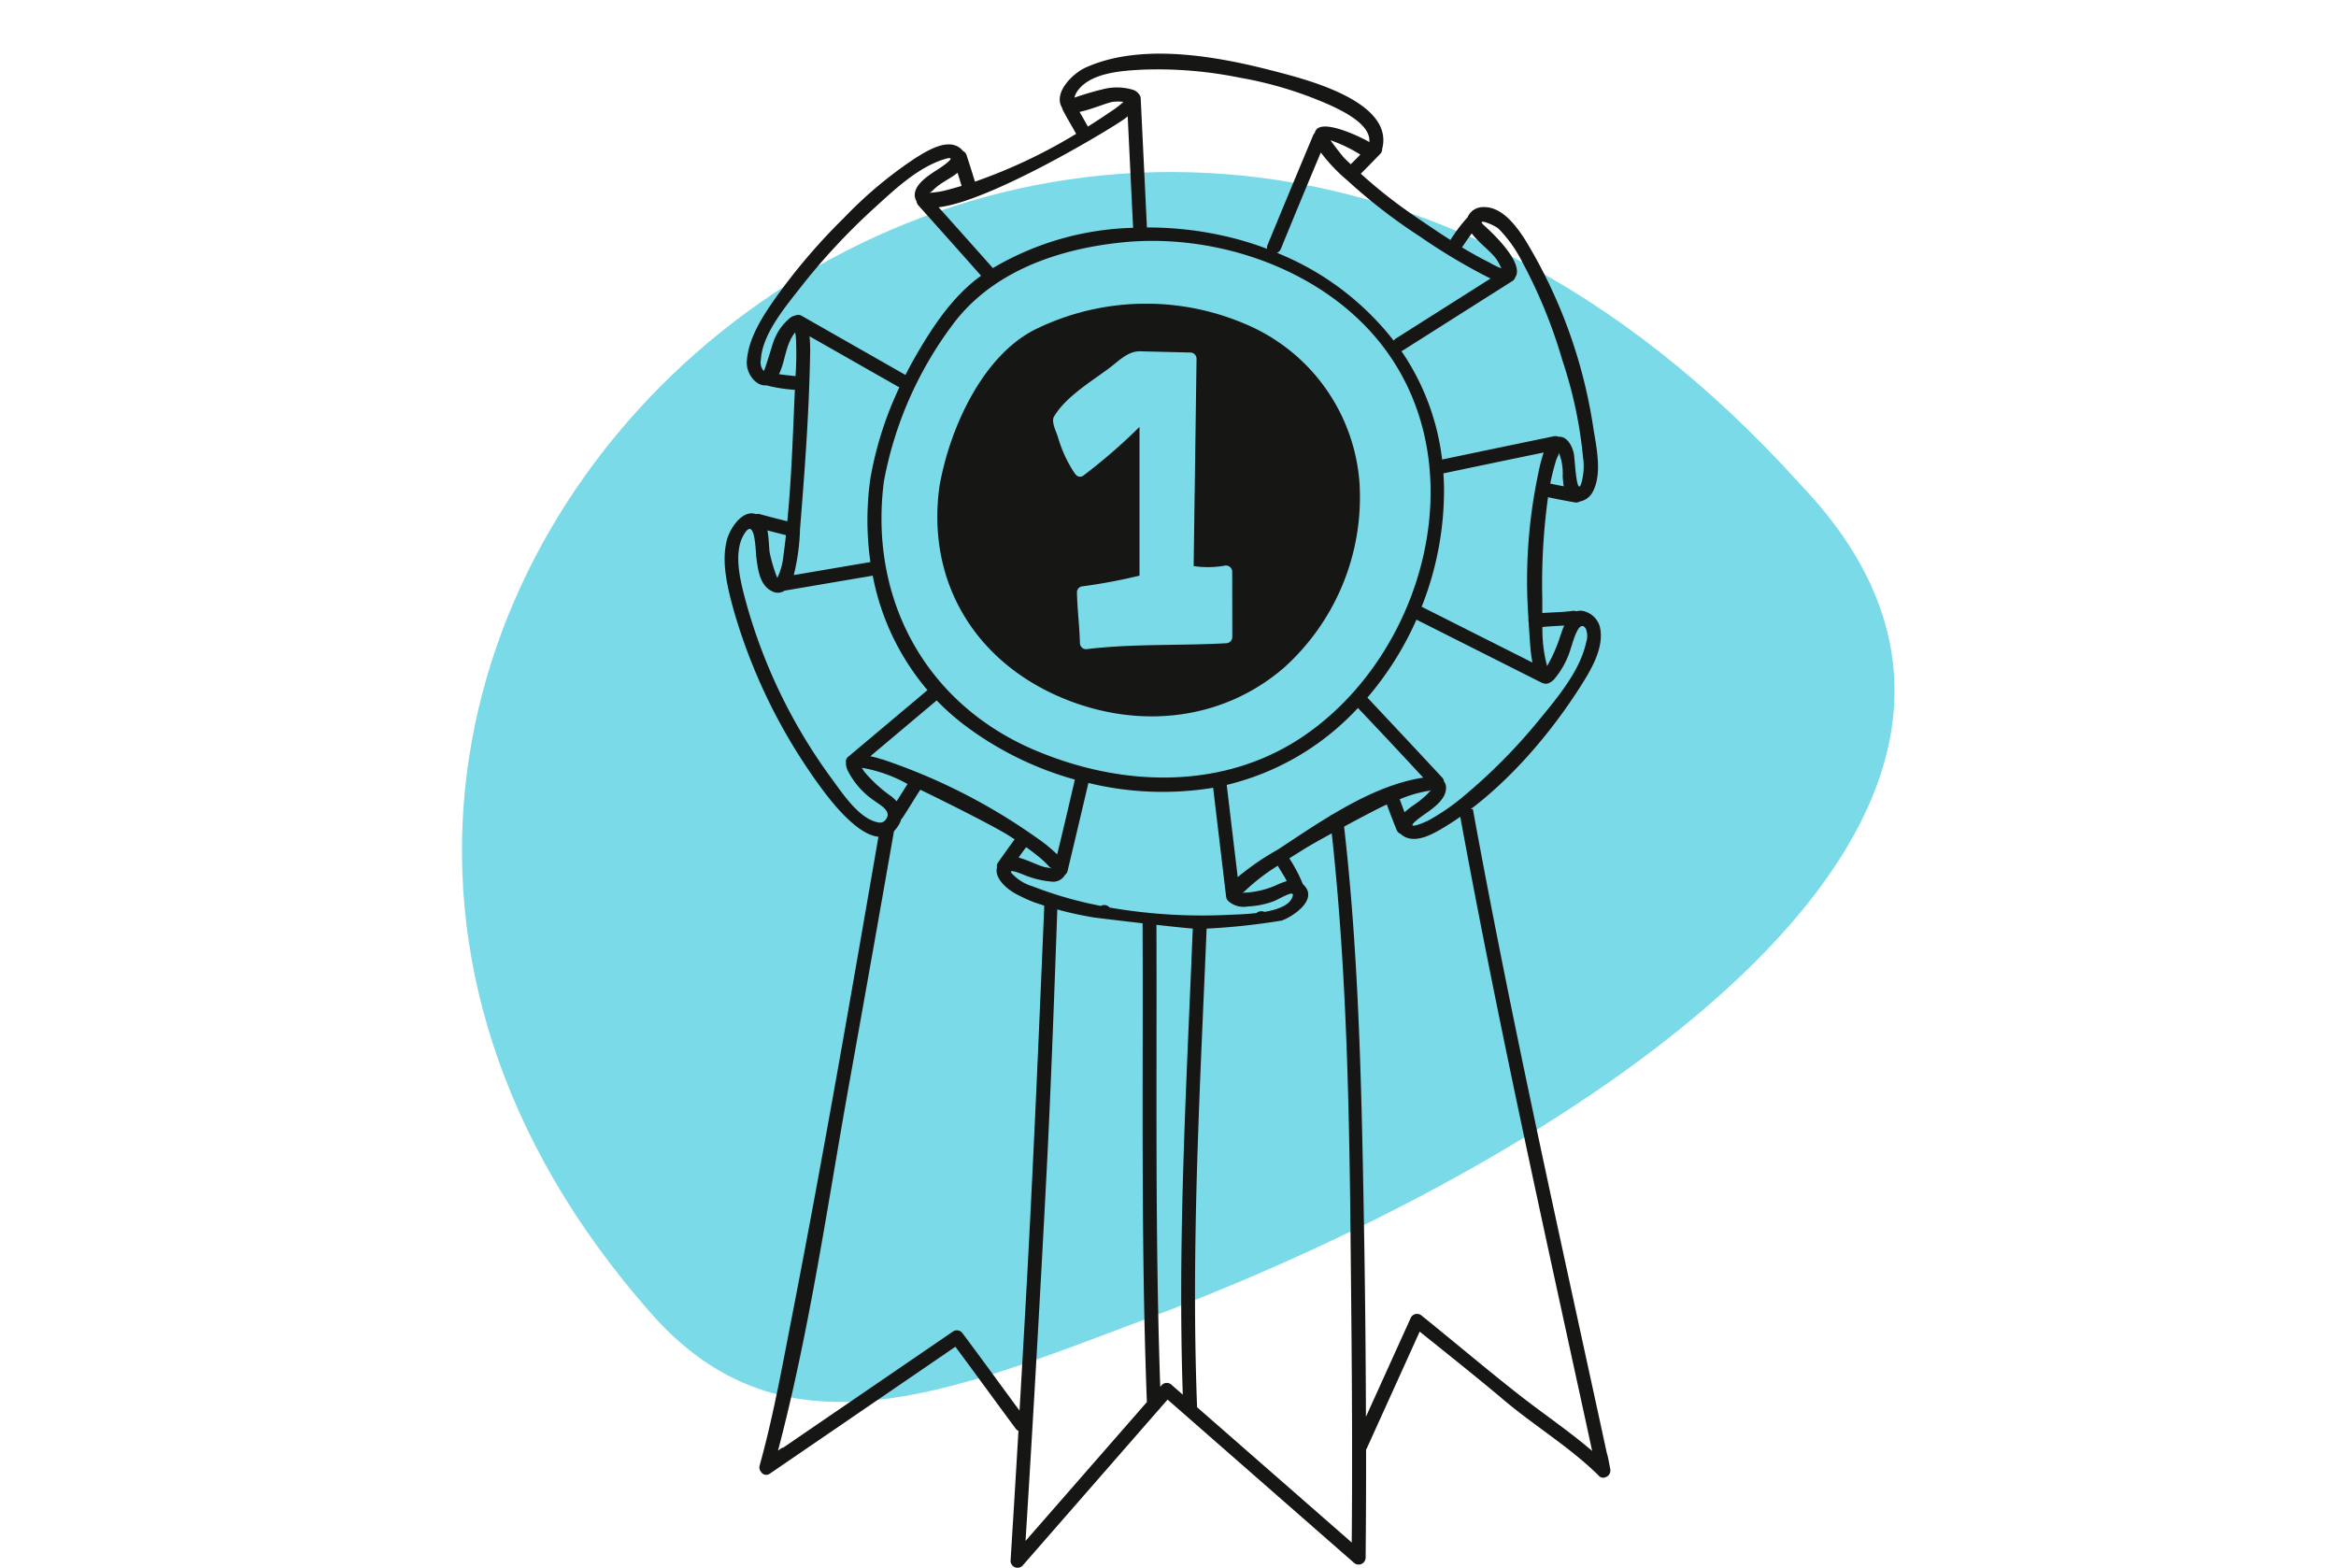 <svg xmlns="http://www.w3.org/2000/svg" xmlns:xlink="http://www.w3.org/1999/xlink" width="216" height="144.963" viewBox="0 0 216 144.963">
  <defs>
    <clipPath id="clip-path">
      <rect id="Rectangle_3571" data-name="Rectangle 3571" width="81.907" height="140" fill="none"/>
    </clipPath>
  </defs>
  <path id="Path_36185" data-name="Path 36185" d="M359.3-47.7c-8.248-16.577-24.622-14.245-44.838-12.243-41.922,4.155-97.786,22.063-77.614,58.8C282.494,88.429,397.891,29.852,359.3-47.7Z" transform="matrix(-0.966, 0.259, -0.259, -0.966, 394.952, -17.679)" fill="#7bdae8"/>
  <g id="i-award" transform="translate(0 4.963)">
    <g id="Layer_2" data-name="Layer 2">
      <rect id="Rectangle_3570" data-name="Rectangle 3570" width="216" height="140" fill="none"/>
    </g>
    <g id="Layer_1" data-name="Layer 1" transform="translate(-5 -6.802)">
      <g id="Group_5394" data-name="Group 5394" transform="translate(72 6.802)">
        <g id="Group_5393" data-name="Group 5393" clip-path="url(#clip-path)">
          <g id="Group_4891" data-name="Group 4891" transform="translate(0.003 -0.006)">
            <path id="Path_36225" data-name="Path 36225" d="M80.762,74.458c1.161,1.612,5.329,7.148,7.381,3.587a2.2,2.2,0,0,0,.2-.476.668.668,0,0,0,.132-.146c.556-.843,1.068-1.714,1.618-2.561.449.2,6.31,3.075,8.118,4.194.2.129.406.261.61.394-.526.7-1.031,1.423-1.535,2.135a.546.546,0,0,0-.1.443c-.258.993.853,1.961,1.706,2.44a16.105,16.105,0,0,0,1.67.776,32.963,32.963,0,0,0,5.627,1.433c.127.024,8.351,1.016,9.632,1.056a61.027,61.027,0,0,0,7.7-.778c.907-.313,3.193-1.777,2.2-3.09a2.008,2.008,0,0,0-.251-.278,14.426,14.426,0,0,0-1.254-2.388c.452-.279.9-.555,1.337-.833.969-.62,6.507-3.639,7.682-4.142.283.785.588,1.564.9,2.338a.657.657,0,0,0,.369.379c1.148,1.064,2.909.069,4.033-.611,5.024-3.034,9.483-8.119,12.607-13.027.969-1.524,2.259-3.66,1.774-5.549a2.045,2.045,0,0,0-1.265-1.34,1.318,1.318,0,0,0-.878-.055.68.68,0,0,0-.337-.038c-.937.129-1.886.132-2.828.2V57.241a58.446,58.446,0,0,1,.528-9.427c.821.174,1.647.328,2.474.478a.636.636,0,0,0,.458-.081,1.709,1.709,0,0,0,1.22-.928c.867-1.659.323-4.1.043-5.834a46.818,46.818,0,0,0-6.3-17.422c-.837-1.3-2.147-3.1-3.887-3.039a1.551,1.551,0,0,0-1.452.949,14.962,14.962,0,0,0-1.582,2.092c-1.127-.718-2.229-1.472-3.316-2.216a45.26,45.26,0,0,1-4.969-3.912c.61-.6,1.2-1.22,1.794-1.83a.605.605,0,0,0,.18-.48.536.536,0,0,0,.028-.089c.989-4.362-7.274-6.373-10.064-7.1-5.233-1.365-12.262-2.644-17.4-.306-1.16.527-3.007,2.315-2.163,3.7a.639.639,0,0,0,.065.2c.385.755.834,1.474,1.239,2.219a49.016,49.016,0,0,1-9.36,4.421c-.242-.822-.509-1.638-.775-2.453a.619.619,0,0,0-.33-.382,1.711,1.711,0,0,0-.224-.23c-1.176-1.008-3.119.23-4.149.867a38.742,38.742,0,0,0-6.621,5.537A55.562,55.562,0,0,0,76.78,29.29c-1.22,1.729-2.613,3.816-2.727,6-.059,1.13.873,2.281,1.8,2.177a13.954,13.954,0,0,0,2.644.416c-.183,4.023-.3,8.134-.7,12.156q-1.278-.319-2.548-.662a.613.613,0,0,0-.345,0c-1.295-.461-2.449,1.4-2.7,2.413-.523,2.065.078,4.434.623,6.426a51.9,51.9,0,0,0,7.935,16.243m7.145,1.471a3.945,3.945,0,0,0-.454-.429,13.314,13.314,0,0,1-2.494-2.257,4.443,4.443,0,0,1-.271-.413,13.166,13.166,0,0,1,4.227,1.5q-.507.8-1.009,1.6m-1.33-3.869a8.738,8.738,0,0,0-1.1-.3l6.134-5.16a22.375,22.375,0,0,0,2.464,2.2,30.508,30.508,0,0,0,10.314,5.119q-.8,3.464-1.636,6.919a14.338,14.338,0,0,0-1.932-1.564A54.67,54.67,0,0,0,86.58,72.049m.146-25.679A34.683,34.683,0,0,1,92.982,32c3.634-5,9.731-7.117,15.7-7.739,8.914-.935,19.032,2.578,24.443,9.943,8.226,11.2,3.456,28.06-7.452,35.6-7.448,5.144-16.917,4.834-25.006,1.388C90.53,66.879,85.344,57.165,86.727,46.37m15.556,35.767c-.1-.025-.279-.061-.559-.1-.595-.092-1.617-.665-2.541-.906q.346-.485.7-.964c.445.322.882.654,1.3,1a8.97,8.97,0,0,1,.808.776.867.867,0,0,0,.288.193m22.261,2.486c-.158.878-1.338,1.311-2.619,1.533a.712.712,0,0,0-.751.108c-1,.117-1.943.134-2.407.157a50.109,50.109,0,0,1-11.161-.667.644.644,0,0,0-.813-.151,36.189,36.189,0,0,1-6.31-1.812A4.133,4.133,0,0,1,98.5,82.524c-.237-.377,1,.138,1.085.167a8.639,8.639,0,0,0,2.787.675,1.253,1.253,0,0,0,1.108-.644.584.584,0,0,0,.233-.355q.974-4.068,1.926-8.134a29.026,29.026,0,0,0,11.245.493c.1-.015.191-.038.288-.053q.6,5.034,1.2,10.071a.658.658,0,0,0,.267.465,2.133,2.133,0,0,0,1.745.443,7.955,7.955,0,0,0,2.375-.478c.441-.152,1.883-1.075,1.787-.547m-4.685-.209a1.652,1.652,0,0,0,.287-.232,18.465,18.465,0,0,1,3-2.3c.279.476.586.937.834,1.424a6.3,6.3,0,0,0-.813.3,7.978,7.978,0,0,1-3.012.761,1.554,1.554,0,0,0-.29.034m3.206-3.966a24.461,24.461,0,0,0-3.628,2.5q-.508-4.261-1.017-8.525A24.219,24.219,0,0,0,130.561,67.3Q133.6,70.5,136.6,73.744c-4.8.712-9.616,4.137-13.537,6.71m11.364-4.713a11.718,11.718,0,0,1,2.731-.789.506.506,0,0,0,.179-.061c-.077.072-.2.189-.369.378a8.982,8.982,0,0,1-1.349,1.077,9.162,9.162,0,0,0-.747.595q-.23-.6-.447-1.2m15.21-16.068c-.158.362-.281.738-.39,1.052a13.614,13.614,0,0,1-1.193,2.695,13.042,13.042,0,0,1-.432-3.608c.671-.065,1.347-.093,2.022-.134m-1.932,5.342c.262.1.575.024.954-.328a7.858,7.858,0,0,0,1.6-2.974c.158-.412.729-2.755,1.372-1.741a1.83,1.83,0,0,1,.025,1.264c-.569,2.663-2.721,5.178-4.392,7.219a51.72,51.72,0,0,1-6.942,7.005,19.836,19.836,0,0,1-3.108,2.158c-.75.406-2.613,1.1-.943-.168.843-.639,2.432-1.524,2.432-2.763a.93.93,0,0,0-.185-.594.631.631,0,0,0-.173-.367q-3.447-3.706-6.914-7.39a29.338,29.338,0,0,0,4.537-7.208l11.569,5.827a.762.762,0,0,0,.157.057m-.428-19.568a47.926,47.926,0,0,0-.943,13.568.658.658,0,0,0,.018.315c.047.833.1,1.661.172,2.478A11.279,11.279,0,0,0,146.7,63.1L136.572,58a.6.6,0,0,0-.123-.048A29.2,29.2,0,0,0,138.521,46.9c-.008-.435-.028-.863-.057-1.29q4.633-.976,9.271-1.932a15.485,15.485,0,0,0-.466,1.768m1.077,1.107a20.727,20.727,0,0,1,.538-2.144c.133-.427.371-.6.195-.857a5.092,5.092,0,0,1,.413,2.324c.019.255.043.59.1.928q-.625-.119-1.248-.251m-4.793-23.577a12.138,12.138,0,0,1,2.189,3.057,46.789,46.789,0,0,1,3.73,9.137,40.209,40.209,0,0,1,1.9,8.9,5.751,5.751,0,0,1-.19,2.571c-.42.983-.553-2.292-.647-2.806-.127-.7-.61-1.689-1.433-1.611a.644.644,0,0,0-.418-.047q-5.17,1.068-10.337,2.152A22.4,22.4,0,0,0,134.58,34.3a.662.662,0,0,0,.158-.072l10.1-6.4a.627.627,0,0,0,.267-.337c.915-1.338-2.288-4.283-2.847-4.779-.915-.813.916-.077,1.29.267m-2.461.44c.679.937,1.945,1.762,2.417,2.6a5.3,5.3,0,0,1,.313.635,7.584,7.584,0,0,1-1.074-.529c-.869-.428-1.72-.908-2.56-1.413.3-.43.582-.873.906-1.284m-4.677.363a55.214,55.214,0,0,0,6.008,3.6c.122.06.259.127.406.2l-8.744,5.539a.653.653,0,0,0-.21.21,25.99,25.99,0,0,0-10.794-8.121.666.666,0,0,0,.358-.369q1.824-4.466,3.694-8.91a15.749,15.749,0,0,0,2.454,2.583,50.978,50.978,0,0,0,6.827,5.263m-8.374-8.973a13.558,13.558,0,0,1,2.745,1.322c-.292.3-.587.6-.887.892-.192-.187-.392-.367-.58-.56-.287-.292-1.3-1.652-1.281-1.648M104.346,10.87c.013-.041.027-.089.046-.152a1.811,1.811,0,0,1,.317-.572c1.273-1.632,4.162-1.772,6.025-1.87a38.048,38.048,0,0,1,8.9.746,35.516,35.516,0,0,1,8.21,2.478c1.188.544,3.935,1.8,3.77,3.478-.456-.3-4.722-2.461-5.043-.845a.687.687,0,0,0-.16.237Q124.29,19.425,122.2,24.5a.555.555,0,0,0-.035.348c-.711-.27-1.445-.516-2.189-.734a31.967,31.967,0,0,0-8.926-1.242l-.574-11.924a.628.628,0,0,0-.147-.388,1.129,1.129,0,0,0-.611-.431,5.206,5.206,0,0,0-2.557-.083,28.216,28.216,0,0,0-2.818.824m4.537.387-.048.048a8.985,8.985,0,0,1-1.161.877c-.677.463-1.372.915-2.08,1.363-.249-.457-.508-.907-.77-1.358,1.16-.237,2.6-.887,3.138-.936a4.388,4.388,0,0,1,.923.007m.058,1.6c.1-.071.213-.16.333-.263q.247,5.155.5,10.309A26.836,26.836,0,0,0,96.8,26.629a.241.241,0,0,0-.024-.035q-2.485-2.8-4.988-5.591c4.79-.547,15.8-7.175,17.153-8.146M93.914,19.027c-.493.149-.986.289-1.479.414a7.638,7.638,0,0,1-1.33.213.872.872,0,0,0-.172.027,2.292,2.292,0,0,0,.446-.358c.63-.61,1.487-.952,2.161-1.512q.193.609.373,1.22m-18.307,17.1a1.229,1.229,0,0,1-.253-1.026c.127-2.419,2.371-5.023,3.776-6.827a59.3,59.3,0,0,1,6.82-7.3c1.794-1.639,3.894-3.612,6.256-4.383,1.512-.493.172.48-.453.886-.8.518-2.455,1.5-2.127,2.692a1.1,1.1,0,0,0,.123.276.645.645,0,0,0,.168.381q2.909,3.244,5.8,6.506c-2.668,1.9-4.6,4.88-6.192,7.678-.278.489-.543.987-.8,1.494l-9.612-5.475A.594.594,0,0,0,78.569,31a1.5,1.5,0,0,0-.449.181,4.95,4.95,0,0,0-1.61,2.28c-.139.369-.822,2.745-.9,2.676m1.417.3c.61-1.235.584-2.745,1.5-3.868a5.855,5.855,0,0,1,.084.915,29.983,29.983,0,0,1-.053,3.133c-.509-.057-1.026-.1-1.531-.183M78.971,50.79c.433-5.334.838-10.778.934-16.122a13.6,13.6,0,0,0-.053-1.736l8.307,4.727a32.807,32.807,0,0,0-2.682,8.427.774.774,0,0,0-.007.1.429.429,0,0,0-.016.068,27.486,27.486,0,0,0,.026,7.553l-7.085,1.206a19.7,19.7,0,0,0,.577-4.226m-1.3.538q-.1.927-.228,1.846a6.114,6.114,0,0,1-.571,2.106,13.6,13.6,0,0,1-.712-2.386c-.061-.509-.065-1.3-.2-2.007q.858.225,1.721.44m-3.817-.191c.962-1.448.993,1.6,1.064,2.184.137,1.1.3,2.654,1.453,3.184a1.089,1.089,0,0,0,1.16-.048l8.155-1.387a22.894,22.894,0,0,0,5.062,10.583l-7.338,6.17a.525.525,0,0,0-.2.5,1.563,1.563,0,0,0,.152.746,7.377,7.377,0,0,0,2.44,2.792c.57.424,1.713.981,1.075,1.781a.645.645,0,0,1-.638.25c-1.8-.282-3.4-2.767-4.372-4.085a50.021,50.021,0,0,1-7.977-16.571c-.466-1.78-1.148-4.429-.034-6.1" transform="translate(-72.002 -6.797)" fill="#161615"/>
            <path id="Path_36226" data-name="Path 36226" d="M153.505,129.22c-.1-.455-.167-1-.32-1.48-4.292-19.8-8.744-39.592-12.383-59.524-.436-.022-.871-.04-1.307-.067,3.62,19.872,8.042,39.609,12.324,59.346v.05c-2.118-1.819-4.438-3.383-6.64-5.1-3.07-2.4-6.051-4.937-9.089-7.381a.649.649,0,0,0-.918.015.728.728,0,0,0-.09.115l-4.168,9.2q-.027-9.018-.187-18.034c-.225-12.647-.468-25.378-2-37.948a7.5,7.5,0,0,1-.718.3,3.3,3.3,0,0,1-.443.119c1.821,15.433,1.849,31.149,2,46.666.068,6.84.092,13.683.035,20.525l-14.3-12.511c-.588-15.148.312-30.26.929-45.4q-.643.027-1.285.06c-.582,14.731-1.466,29.43-.967,44.178l-1.027-.9a.647.647,0,0,0-.908,0l-.15.172c-.5-14.466-.294-28.928-.353-43.4q-.64-.031-1.282-.116c.073,14.982-.172,29.953.4,44.931q-5.609,6.419-11.219,12.838,1.065-17.108,1.953-34.227c.428-8.369.718-16.742,1.017-25.113a11.588,11.588,0,0,1-1.192-.3h-.008c-.527,12.541-1.055,25.082-1.755,37.617q-.278,4.983-.572,9.973c-1.748-2.368-3.473-4.752-5.238-7.108a.652.652,0,0,0-.878-.23L77.031,127.249a.617.617,0,0,0-.259.113l-.221.162c2.948-11.17,4.582-22.816,6.622-34.161Q85.29,81.589,87.351,69.8a1.816,1.816,0,0,1-1.041.073,1.543,1.543,0,0,1-.3-.108c-2.632,15.218-5.26,30.437-8.215,45.593-.884,4.533-1.709,9.118-2.949,13.57a.645.645,0,0,0,.154.587.535.535,0,0,0,.6.226h.016a.683.683,0,0,0,.174-.084l17.162-11.737c1.875,2.518,3.712,5.065,5.586,7.583a.672.672,0,0,0,.246.2q-.355,6.008-.73,12.014a.647.647,0,0,0,1.1.453l12.583-14.409a.551.551,0,0,0,.151-.173l.685-.783,17.212,15.072a.649.649,0,0,0,1.1-.454q.049-5,.042-10a.669.669,0,0,0,.077-.132l4.88-10.771c2.614,2.1,5.239,4.183,7.8,6.342,2.847,2.4,6.051,4.318,8.716,6.936a.548.548,0,0,0,.6.209.542.542,0,0,0,.109-.039h0a.668.668,0,0,0,.373-.392c.006-.019.01-.038.016-.058a.674.674,0,0,0,.008-.3" transform="translate(-71.614 1.645)" fill="#161615"/>
            <path id="Path_36227" data-name="Path 36227" d="M128.342,43.911a17.292,17.292,0,0,0-10.722-14.97,23.282,23.282,0,0,0-19.018.436c-5.142,2.394-8.208,9.39-9.118,14.658a.6.6,0,0,0-.008.1.637.637,0,0,0-.015.067c-1.159,9.014,3.66,16.44,12.054,19.645,6.784,2.59,14.247,1.728,19.8-3.04a21.2,21.2,0,0,0,7.024-16.9m-11.775,14.04a.581.581,0,0,1-.572.572c-4.313.241-8.648.026-12.945.552a.573.573,0,0,1-.571-.573c-.04-1.564-.241-3.117-.275-4.677a.566.566,0,0,1,.421-.552,51.423,51.423,0,0,0,5.363-1V38.515a51.574,51.574,0,0,1-5.2,4.509.494.494,0,0,1-.689-.1.658.658,0,0,1-.092-.1,11.95,11.95,0,0,1-1.573-3.408c-.135-.43-.63-1.379-.354-1.849,1.051-1.793,3.392-3.217,5.033-4.428.9-.663,1.78-1.642,2.94-1.613l4.638.113a.576.576,0,0,1,.571.572q-.133,9.587-.267,19.174a8.955,8.955,0,0,0,2.847-.036.578.578,0,0,1,.7.416.546.546,0,0,1,.018.135Z" transform="translate(-69.623 -4.001)" fill="#161615"/>
          </g>
        </g>
      </g>
    </g>
  </g>
</svg>

